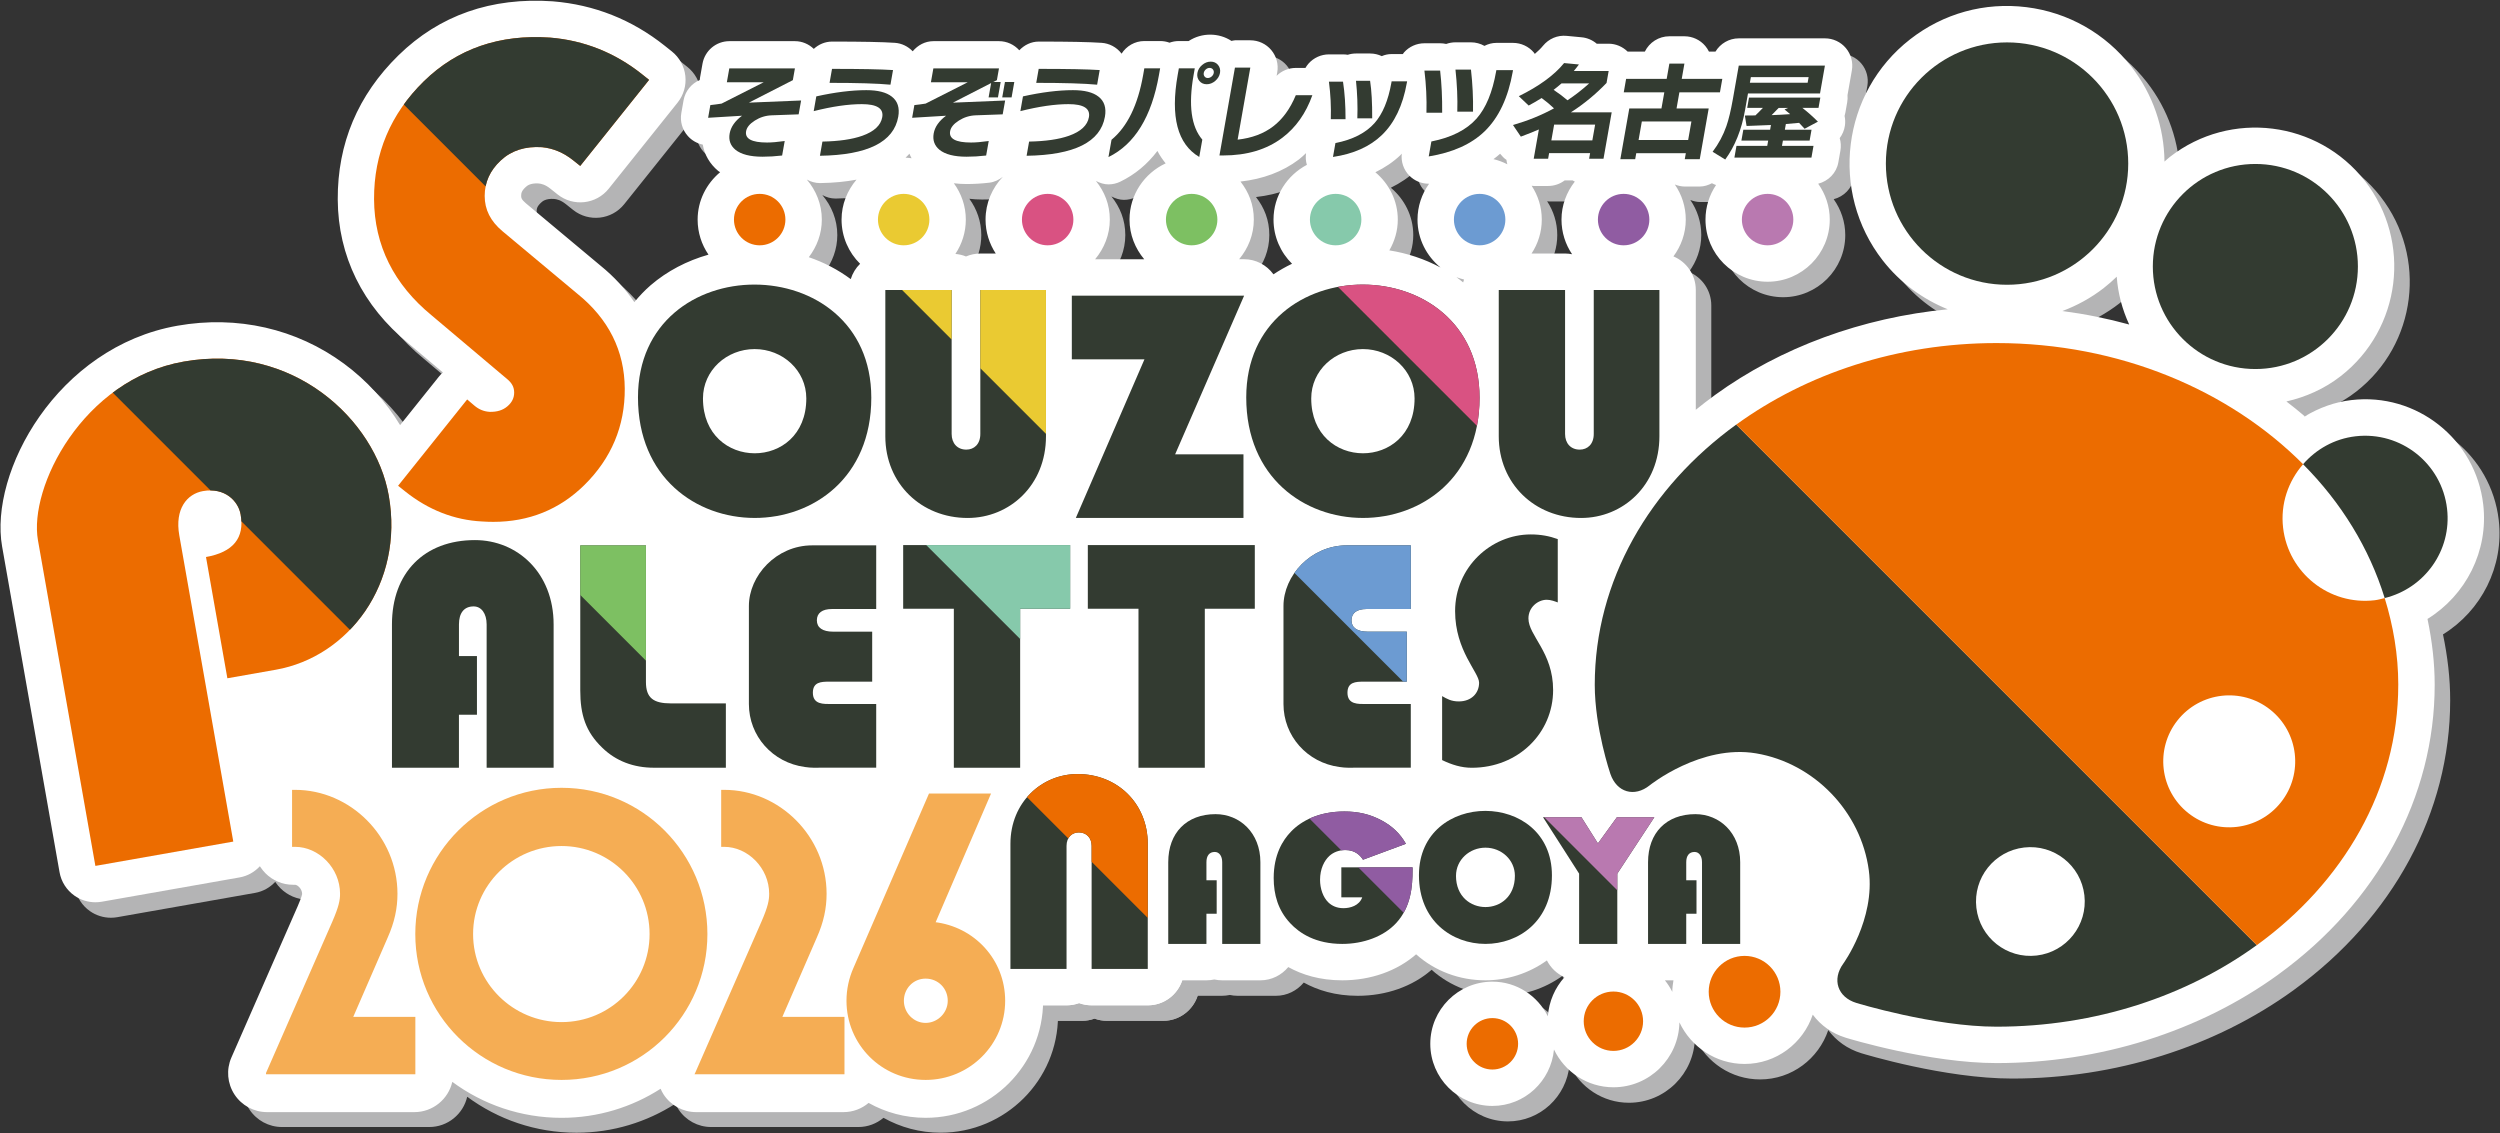 <?xml version="1.0" encoding="UTF-8"?>
<svg id="_レイヤー_1" data-name="レイヤー 1" xmlns="http://www.w3.org/2000/svg" xmlns:xlink="http://www.w3.org/1999/xlink" viewBox="0 0 1244 564">
  <rect x="0" y="0" width="1244" height="564" fill="#333333" stroke="none"/>
  <defs>
    <style>
      .cls-1 {
        clip-path: url(#clippath-6);
      }

      .cls-2 {
        clip-path: url(#clippath-7);
      }

      .cls-3 {
        fill: #86c9ab;
      }

      .cls-4 {
        fill: #ec6c00;
      }

      .cls-5 {
        clip-path: url(#clippath-4);
      }

      .cls-6 {
        fill: #905ca2;
      }

      .cls-7 {
        clip-path: url(#clippath-9);
      }

      .cls-8 {
        fill: #fff;
      }

      .cls-9 {
        fill: none;
      }

      .cls-10 {
        clip-path: url(#clippath-1);
      }

      .cls-11 {
        fill: #f5ad54;
        stroke: #f5ad54;
        stroke-miterlimit: 10;
        stroke-width: 1.04px;
      }

      .cls-12 {
        clip-path: url(#clippath-5);
      }

      .cls-13 {
        clip-path: url(#clippath-8);
      }

      .cls-14 {
        fill: #eaca32;
      }

      .cls-15 {
        fill: #b4b4b5;
      }

      .cls-16 {
        clip-path: url(#clippath-3);
      }

      .cls-17 {
        fill: #6c9bd2;
      }

      .cls-18 {
        fill: #333b31;
      }

      .cls-19 {
        clip-path: url(#clippath-2);
      }

      .cls-20 {
        fill: #b979b0;
      }

      .cls-21 {
        fill: #7dc062;
      }

      .cls-22 {
        fill: #d95282;
      }

      .cls-23 {
        clip-path: url(#clippath);
      }
    </style>
    <clipPath id="clippath">
      <path class="cls-9" d="M287.33,146.2l-37.36-31.2c-5.92-4.98-8.79-10.7-8.79-17.49s2.61-12.65,7.99-17.66c5.38-5.01,12.22-7.13,20.51-6.61,5.64.57,10.72,2.7,15.51,6.51l3.53,2.82,34.26-42.83-3.55-2.83c-13.45-10.7-28.82-16.82-45.72-18.2-25.09-1.74-46.2,5.5-62.81,21.75-16.55,16.21-24.88,35.95-24.77,58.68.12,22.88,9.82,42.38,28.76,57.88l37.43,31.58c2.41,1.96,3.53,4.1,3.53,6.73s-1.05,4.86-3.31,6.81c-2.35,2.03-5.26,2.87-8.83,2.8-2.9-.17-5.41-1.19-7.69-3.14l-3.56-3.04-34.37,42.95,3.54,2.83c11.55,9.23,24.46,14.26,38.27,14.95,1.88.12,3.72.19,5.55.19,17.72,0,32.91-6.12,45.23-18.22,13.52-13.29,20.33-29.48,20.2-48.11-.11-18.79-8.06-34.67-23.56-47.16Z"/>
    </clipPath>
    <clipPath id="clippath-1">
      <path class="cls-9" d="M113.14,337.51l-10.64-60.35c13.45-2.37,19.31-9.44,17.24-21.17-1.16-6.56-7.73-13.57-18.76-11.62-7.93,1.4-14.08,8.88-11.77,21.99l26.87,152.41-68.62,12.1-28.58-162.07c-4.62-26.21,22.16-79.99,72.5-88.87,54.48-9.61,95.43,29.03,102.06,66.62,7.72,43.79-19.97,80.32-56.18,86.7l-24.14,4.26Z"/>
    </clipPath>
    <clipPath id="clippath-2">
      <path class="cls-9" d="M520.48,144.29v72.81c0,24.38-18.08,40.64-38.98,40.64-23.05,0-40.96-17.09-40.96-40.64v-72.81h33v71.65c0,4.64,2.82,7.79,7.3,7.79,3.82,0,6.97-2.65,6.97-7.79v-71.65h32.67Z"/>
    </clipPath>
    <clipPath id="clippath-3">
      <path class="cls-9" d="M620.13,197.75c0-74.97,116.1-74.8,116.1.17,0,79.78-116.1,79.78-116.1-.17ZM652.47,198.25c0,36.33,51.42,36.49,51.42,0,0-13.93-11.78-24.55-25.71-24.55s-25.71,10.61-25.71,24.55Z"/>
    </clipPath>
    <clipPath id="clippath-4">
      <path class="cls-9" d="M288.74,271.4h32.68v68c0,7.96,3.81,10.61,12.44,10.61h27.33v32.01h-35.79c-10.12,0-18.91-3.32-25.71-9.95-8.29-7.96-10.95-16.42-10.95-28.53v-72.14Z"/>
    </clipPath>
    <clipPath id="clippath-5">
      <path class="cls-9" d="M507.63,302.91v79.12h-33v-79.12h-25.21v-31.68h83.09v31.68h-24.88Z"/>
    </clipPath>
    <clipPath id="clippath-6">
      <path class="cls-9" d="M700.02,314.33v24.87h-21.56c-3.82,0-7.96.17-7.96,5.48,0,5.97,5.31,5.64,9.45,5.64h22.06v31.68h-26.87c-3.32,0-5.31.17-8.62-.34-16.09-2.15-27.86-15.42-27.86-31.34v-48.77c0-15.09,13.6-30.18,31.51-30.18h31.84v31.68h-22.06c-4.81,0-7.46,1.99-7.46,5.63s2.82,5.64,8.12,5.64h19.41Z"/>
    </clipPath>
    <clipPath id="clippath-7">
      <path class="cls-9" d="M667.44,431.59h35.45v1.42c0,7.75-.66,18.24-8.22,26.37-6.24,6.71-16.36,10.31-26.75,10.31-13.23,0-21.27-5.29-26-10.4-5.95-6.43-8.13-14.09-8.13-22.41,0-11.53,4.44-18.81,8.7-23.16,5.1-5.29,13.8-9.93,26.47-9.93,6.81,0,12.66,1.32,18.53,4.44,5.39,2.93,9.17,6.52,12.1,11.63l-21.37,7.94c-1.32-2.08-3.87-4.82-8.7-4.82-3.31,0-6.05,1.13-8.03,2.93-2.55,2.36-4.63,6.43-4.63,11.91,0,4.26,1.42,8.6,4.16,11.25,1.79,1.7,4.25,2.84,7.47,2.84,3.4,0,7.85-1.23,9.36-5.39h-10.4v-14.94Z"/>
    </clipPath>
    <clipPath id="clippath-8">
      <path class="cls-9" d="M502.79,482.15v-62.25c0-20.84,15.74-34.74,33.46-34.74,19.71,0,34.88,14.61,34.88,34.74v62.25h-27.94v-61.26c0-3.97-2.55-6.67-6.38-6.67-3.26,0-6.1,2.27-6.1,6.67v61.26h-27.93Z"/>
    </clipPath>
    <clipPath id="clippath-9">
      <path class="cls-9" d="M823.21,406.64l-18.44,28.08v34.97h-19v-34.97l-17.96-28.08h19.1l8.22,13.04,9.45-13.04h18.62Z"/>
    </clipPath>
  </defs>
  <path class="cls-15" d="M498.19,455.52l19.4-45.07c2.58-5.99,1.97-12.88-1.62-18.33-3.59-5.45-9.67-8.73-16.2-8.73h-29.75c-7.73,0-14.72,4.59-17.79,11.68l-16.94,39.1c-7.89-30.24-35.15-52.6-67.48-52.6h-1.01c-10.71,0-19.39,8.68-19.39,19.39v2.66c-16.14-14.33-37.35-23.06-60.56-23.06-29.48,0-55.74,14.01-72.52,35.71-12.17-20.75-34.53-34.7-60.06-34.7h-1.01c-10.71,0-19.39,8.68-19.39,19.39v27.32c0,10.71,8.68,19.39,19.39,19.39h1.01c1.04,0,3.48,1.9,3.48,4.62,0,.05-.2,1.4-2.21,6.05l-32.99,75.29c-2.63,6-2.05,12.91,1.53,18.39,3.58,5.48,9.69,8.78,16.23,8.78h73.27c9.22,0,16.92-6.44,18.89-15.06,15.22,11.24,34.04,17.9,54.38,17.9,18.13,0,35.03-5.33,49.27-14.47.43.98.91,1.94,1.5,2.85,3.58,5.48,9.69,8.78,16.23,8.78h73.27c4.77,0,9.12-1.73,12.5-4.58,8.41,4.71,18.08,7.41,28.39,7.41,32.23,0,58.45-26.13,58.45-58.25,0-20.99-11.2-39.6-28.26-49.88ZM286.84,447.27c13.75,0,24.93,11.18,24.93,24.93s-11.19,24.93-24.93,24.93-25.14-11.19-25.14-24.93,11.28-24.93,25.14-24.93Z"/>
  <path class="cls-15" d="M543.89,374.81c-28.91,0-51.55,23.2-51.55,52.82v62.25c0,9.99,8.1,18.08,18.08,18.08h27.93c2.19,0,4.29-.39,6.24-1.1,1.94.71,4.05,1.1,6.24,1.1h27.94c9.99,0,18.08-8.1,18.08-18.08v-62.25c0-30.11-22.77-52.82-52.97-52.82Z"/>
  <path class="cls-15" d="M504.84,506.97c1.79.59,3.67.99,5.66.99h27.93c2.19,0,4.3-.39,6.24-1.11,1.95.72,4.05,1.11,6.25,1.11h27.93c8.01,0,14.74-5.24,17.12-12.45h12.06c1.34,0,2.65-.15,3.92-.42,1.26.27,2.57.42,3.92.42h19.01c5.6,0,10.54-2.6,13.87-6.59,6.81,3.76,15.59,6.59,26.88,6.59,14.19,0,27.3-4.68,36.73-12.95,9.31,8.32,21.52,12.95,34.53,12.95,10.63,0,21.54-3.39,30.55-9.9,1.89,3.69,4.96,6.66,8.77,8.34-4.73,5.25-7.73,12-8.29,19.46-5.07-10.17-15.47-17.24-27.58-17.24-17.05,0-30.92,13.87-30.92,30.92s13.87,30.92,30.92,30.92c16.07,0,29.17-12.38,30.63-28.07,5.3,11.07,16.52,18.79,29.59,18.79,17.93,0,32.51-14.44,32.83-32.3,5.76,12.18,18.08,20.69,32.43,20.69,15.81,0,29.12-10.32,33.92-24.53,3.93,5.28,9.53,9.37,16.45,11.49,1.68.52,41.57,12.61,75,12.61,51.19,0,100.96-15.63,140.15-44.02.02-.02.04-.04.06-.06,49.45-35.86,77.81-88.4,77.81-144.14,0-10.78-1.27-21.76-3.58-32.79,19.05-11.77,30.43-33.74,27.74-56.92h0c-3.76-32.44-33.14-55.82-65.6-51.98-8.29.95-16.11,3.85-23.19,8.09-2.98-2.55-6.03-5.02-9.16-7.4,9.56-2.18,18.84-6.22,27.07-12.63,30.07-23.43,35.46-66.96,12.04-97.04-23.44-30.07-66.94-35.46-97.04-12.05-.95.74-1.82,1.56-2.73,2.35-.18-17.06-5.81-33.52-16.48-47.21-12.88-16.52-31.41-27.04-52.2-29.62-20.85-2.58-41.34,3.09-57.86,15.96h0c-34.1,26.58-40.22,75.95-13.66,110.06,8.75,11.23,20.02,19.31,32.35,24.31-42.47,4.12-82.94,18.83-115.89,42.7-.02.02-.04.04-.06.06-3.23,2.35-6.37,4.77-9.42,7.25v-59.62c0-7.53-4.6-13.98-11.13-16.71,3.81-5.14,6.14-11.43,6.14-18.31,0-6.48-2.02-12.49-5.45-17.47,1.57.62,3.23,1.02,4.95,1.02h7.44c2.21,0,4.21-.68,6.08-1.64.66.37,1.35.64,2.04.89-3.31,4.92-5.25,10.84-5.25,17.2,0,17.05,13.87,30.92,30.92,30.92s30.92-13.87,30.92-30.92c0-6.66-2.17-12.79-5.76-17.85,5.06-1.31,9.1-5.3,10.03-10.64l1.03-5.85c.36-2.09.23-4.21-.35-6.2,1.34-1.78,2.24-3.88,2.58-6.15.25-1.65.19-3.31-.16-4.89.17-.52.29-1.06.39-1.62l.91-5.14c.21-1.2.27-2.41.16-3.6l2.17-12.31c.69-3.95-.4-8.01-2.97-11.08-2.58-3.08-6.4-4.86-10.41-4.86h-42.87c-4.88,0-9.2,2.61-11.61,6.58h-3.26c-.48-.97-1.08-1.9-1.79-2.75-2.58-3.08-6.4-4.86-10.41-4.86h-7.48c-5.29,0-9.97,3.05-12.2,7.61h-8.59c-2.52-2.45-5.87-3.91-9.42-3.91h-5.94c-2.1-1.79-4.72-2.94-7.55-3.2l-7.38-.7c-4.59-.47-8.94,1.42-11.82,4.94-1.11,1.36-2.52,2.71-4.07,4.04-.17-.23-.29-.48-.47-.69-2.58-3.04-6.37-4.8-10.37-4.8h-8.29c-2.11,0-4.11.55-5.93,1.49-1.99-1.12-4.28-1.77-6.71-1.77h-7.7c-1.59,0-3.16.28-4.63.81-.97-.22-1.97-.34-3.01-.34h-7.82c-3.89,0-7.59,1.66-10.17,4.58-.22.24-.36.53-.56.79h-5.6c-1.71,0-3.36.36-4.89,1.03-1.77-.84-3.74-1.31-5.81-1.31h-7.02c-1.41,0-2.8.22-4.1.64-.76-.13-1.55-.2-2.34-.2h-7.01c-3.91,0-7.63,1.69-10.21,4.63-.58.66-1.06,1.37-1.49,2.11h-4.79c-3.64,0-7.06,1.46-9.55,3.92l.31-1.72c.7-3.95-.39-8.01-2.97-11.09-2.58-3.08-6.4-4.86-10.41-4.86h-7.65c-.61,0-1.16.23-1.76.31-6.19-4.09-14.76-4.25-21.29.06h-4.87c-1.63,0-3.19.29-4.65.82-1.48-.54-3.05-.82-4.65-.82h-7.87c-4.74,0-8.93,2.51-11.36,6.3-.05-.07-.09-.16-.14-.23-2.38-3.03-5.94-4.92-9.78-5.18-6.22-.42-16.44-.62-31.26-.62-3.83,0-7.21,1.72-9.7,4.33-2.57-2.86-6.22-4.54-10.08-4.54h-32.65c-4.16,0-7.79,2.02-10.31,5.04-2.33-2.43-5.45-3.97-8.84-4.21-6.23-.42-16.45-.62-31.27-.62-3.51,0-6.68,1.4-9.11,3.63-2.52-2.41-5.83-3.84-9.35-3.84h-32.65c-6.59,0-12.23,4.73-13.38,11.22l-1.22,6.9c-.07.41-.12.81-.15,1.22-4.15,1.77-7.24,5.53-8.06,10.14l-1.11,6.32c-.72,4.1.48,8.3,3.25,11.4,1.96,2.21,4.58,3.69,7.42,4.27.86,5.05,3.49,9.61,7.7,13.12.29.24.64.39.94.62-6.78,5.68-11.19,14.09-11.19,23.6,0,6.46,2,12.45,5.4,17.42-10.72,3.04-20.56,8.16-28.77,15.22-3,2.59-5.65,5.43-8.12,8.4-4.52-6.58-10.08-12.67-16.79-18.11l-37.19-31.07c-2.34-1.97-2.34-2.89-2.34-3.63,0-1.36.16-2.49,2.21-4.4.73-.68,2.22-2.05,6.37-1.84,1.52.15,3.43.58,6,2.64l3.53,2.82c7.81,6.22,19.2,4.98,25.46-2.84l34.26-42.83c3.01-3.75,4.4-8.54,3.86-13.32-.53-4.79-2.95-9.16-6.7-12.15l-3.56-2.84c-16.31-12.99-35-20.42-55.75-22.1-30.47-2.11-56.34,6.92-76.74,26.88-20.19,19.77-30.35,43.9-30.21,71.72.15,28.15,12.39,52.98,35.19,71.62l17.13,14.45c-.73.65-1.4,1.36-2.01,2.12l-19.28,24.09c-7.02-11.63-16.47-22.15-27.94-30.59-23.65-17.42-53.09-24.12-82.85-18.87C36.01,180.36,2.25,242.75,8.75,279.65l28.58,162.06c.83,4.73,3.51,8.93,7.45,11.69,3.07,2.14,6.7,3.27,10.39,3.27,1.04,0,2.1-.09,3.15-.27l68.62-12.1c4.03-.71,7.47-2.75,10.06-5.54h367.84v68.21ZM1054.61,150.96c2.25-1.75,4.36-3.63,6.38-5.58.59,8.27,2.73,16.29,6.2,23.8-10.82-2.97-21.93-5.23-33.25-6.71,7.26-2.72,14.24-6.5,20.67-11.5ZM704.67,84.76c.2-.19.35-.43.54-.62-.42,4.02.9,8.04,3.77,10.95,2.57,2.61,6.06,4.04,9.67,4.04.06,0,.11-.01.17-.01-3.6,5.05-5.77,11.19-5.77,17.86,0,9.64,4.52,18.15,11.45,23.83-7.92-4.24-16.57-7.11-25.47-8.52,2.61-4.53,4.21-9.71,4.21-15.3,0-9.5-4.4-17.9-11.16-23.57,4.71-2.32,8.96-5.15,12.59-8.63ZM754.16,84.21c.95,1.14,1.92,2.26,3.14,3.02.03.76.3,1.48.46,2.22-2.18-1.1-4.47-2-6.91-2.56,1.14-.85,2.25-1.74,3.3-2.68ZM769.84,100.14c.35.03.69.11,1.04.11h7.17c3.07,0,5.94-1.03,8.24-2.78h3.93c.34.26.76.37,1.11.59-4.09,5.24-6.63,11.75-6.63,18.9,0,6.39,1.95,12.33,5.28,17.26-1.13-.22-2.3-.36-3.49-.36h-16.68c3.19-4.87,5.08-10.66,5.08-16.9s-1.88-11.98-5.05-16.83ZM736.22,146.79c-.15.48-.34.94-.45,1.44-1.11-.89-2.19-1.8-3.35-2.62,1.22.49,2.5.84,3.79,1.18ZM499.99,98.61c2.54-.3,4.79-1.41,6.71-2.91-5.29,5.55-8.59,13.02-8.59,21.27,0,6.24,1.89,12.04,5.08,16.9h-7.68c-2.53,0-4.94.52-7.14,1.46-1.63-.7-3.42-1.08-5.27-1.27,3.27-4.9,5.19-10.77,5.19-17.09,0-6.76-2.25-12.98-5.95-18.07,2,.24,4.09.38,6.34.38,3.69,0,7.49-.23,11.31-.67ZM624.95,98.05c11.18-1.25,20.98-4.86,29.09-11,1.27-.96,2.38-2.09,3.56-3.15-.28,1.98-.15,3.97.41,5.83-9.82,5.19-16.6,15.38-16.6,27.23,0,8.6,3.54,16.38,9.22,21.99-3.23,1.53-6.3,3.3-9.25,5.25-3.4-4.67-8.78-7.51-14.58-7.51h-2.5c4.49-5.37,7.31-12.19,7.31-19.73s-2.55-13.67-6.64-18.92ZM461.31,86.45c-1-.13-1.99-.27-3.01-.3.7-.64,1.33-1.3,1.94-1.97.32.77.66,1.54,1.07,2.28ZM409.16,97.04c1.99,1.1,4.22,1.76,6.54,1.76h.2c6.84-.1,12.77-.72,17.99-1.7-4.57,5.39-7.43,12.27-7.43,19.87,0,8.6,3.54,16.38,9.23,21.99-2.16,2.08-3.74,4.7-4.66,7.63-6.34-4.7-13.4-8.36-20.87-10.91,4-5.21,6.48-11.65,6.48-18.72,0-7.63-2.88-14.53-7.48-19.93ZM587.74,88.99c-10.58,4.92-17.98,15.57-17.98,27.98,0,7.53,2.81,14.36,7.31,19.73h-24.43c4.49-5.37,7.31-12.19,7.31-19.73s-2.66-13.95-6.92-19.24c1.96,1.03,4.06,1.72,6.24,1.72,2.03,0,4.07-.45,5.95-1.38,7.25-3.53,13.4-8.63,18.42-15.26,1.14,2.25,2.56,4.27,4.1,6.18ZM836.17,495.51h4.25c-.3,1.86-.57,3.73-.57,5.68,0,.02,0,.05,0,.07-1.03-2.06-2.26-3.97-3.68-5.75ZM893.63,501.19h0,0Z"/>
  <rect class="cls-8" x="158.2" y="392.35" width="290.69" height="128.65"/>
  <rect class="cls-8" x="242.88" y="392.35" width="290.69" height="74.51"/>
  <path class="cls-8" d="M490.78,448.11l19.4-45.07c2.58-5.99,1.97-12.88-1.62-18.33-3.59-5.45-9.67-8.73-16.2-8.73h-29.75c-7.73,0-14.72,4.59-17.79,11.68l-16.94,39.1c-7.89-30.24-35.15-52.6-67.48-52.6h-1.01c-10.71,0-19.39,8.68-19.39,19.39v2.66c-16.14-14.33-37.35-23.06-60.56-23.06-29.48,0-55.74,14.01-72.52,35.71-12.17-20.75-34.53-34.7-60.06-34.7h-1.01c-10.71,0-19.39,8.68-19.39,19.39v27.32c0,10.71,8.68,19.39,19.39,19.39h1.01c1.04,0,3.48,1.9,3.48,4.62,0,.05-.2,1.4-2.21,6.05l-32.99,75.29c-2.63,6-2.05,12.91,1.53,18.39,3.58,5.48,9.69,8.78,16.23,8.78h73.27c9.22,0,16.92-6.44,18.89-15.06,15.22,11.24,34.04,17.9,54.38,17.9,18.13,0,35.03-5.33,49.27-14.47.43.98.91,1.94,1.5,2.85,3.58,5.48,9.69,8.78,16.23,8.78h73.27c4.77,0,9.12-1.73,12.5-4.58,8.41,4.71,18.08,7.41,28.39,7.41,32.23,0,58.45-26.13,58.45-58.25,0-20.99-11.2-39.6-28.26-49.88ZM279.43,439.86c13.75,0,24.93,11.18,24.93,24.93s-11.19,24.93-24.93,24.93-25.14-11.19-25.14-24.93,11.28-24.93,25.14-24.93Z"/>
  <path class="cls-8" d="M536.26,367.08c-28.91,0-51.55,23.2-51.55,52.82v62.25c0,9.99,8.1,18.08,18.08,18.08h27.93c2.19,0,4.29-.39,6.24-1.1,1.94.71,4.05,1.1,6.24,1.1h27.94c9.99,0,18.08-8.1,18.08-18.08v-62.25c0-30.11-22.77-52.82-52.97-52.82Z"/>
  <path class="cls-8" d="M497.13,499.27c1.79.59,3.67.99,5.66.99h27.93c2.19,0,4.3-.39,6.24-1.11,1.95.72,4.05,1.11,6.25,1.11h27.93c8.01,0,14.74-5.24,17.12-12.45h12.06c1.34,0,2.65-.15,3.92-.42,1.26.27,2.57.42,3.92.42h19.01c5.6,0,10.54-2.6,13.87-6.59,6.81,3.76,15.59,6.59,26.88,6.59,14.19,0,27.3-4.68,36.73-12.95,9.31,8.32,21.52,12.95,34.53,12.95,10.63,0,21.54-3.39,30.55-9.9,1.89,3.69,4.96,6.66,8.77,8.34-4.73,5.25-7.73,12-8.29,19.46-5.07-10.17-15.47-17.24-27.58-17.24-17.05,0-30.92,13.87-30.92,30.92s13.87,30.92,30.92,30.92c16.07,0,29.17-12.38,30.63-28.07,5.3,11.07,16.52,18.79,29.59,18.79,17.93,0,32.51-14.44,32.83-32.3,5.76,12.18,18.08,20.69,32.43,20.69,15.81,0,29.12-10.32,33.92-24.53,3.93,5.28,9.53,9.37,16.45,11.49,1.68.52,41.57,12.61,75,12.61,51.19,0,100.96-15.63,140.15-44.02.02-.02.04-.04.06-.06,49.45-35.86,77.81-88.4,77.81-144.14,0-10.78-1.27-21.76-3.58-32.79,19.05-11.77,30.43-33.74,27.74-56.92h0c-3.76-32.44-33.14-55.82-65.6-51.98-8.29.95-16.11,3.85-23.19,8.09-2.98-2.55-6.03-5.02-9.16-7.4,9.56-2.18,18.84-6.22,27.07-12.63,30.07-23.43,35.46-66.96,12.04-97.04-23.44-30.07-66.94-35.46-97.04-12.05-.95.74-1.82,1.56-2.73,2.35-.18-17.06-5.81-33.52-16.48-47.21-12.88-16.52-31.41-27.04-52.2-29.62-20.85-2.58-41.34,3.09-57.86,15.96h0c-34.1,26.58-40.22,75.95-13.66,110.06,8.75,11.23,20.02,19.31,32.35,24.31-42.47,4.12-82.94,18.83-115.89,42.7-.02.02-.04.04-.06.06-3.23,2.35-6.37,4.77-9.42,7.25v-59.62c0-7.53-4.6-13.98-11.13-16.71,3.81-5.14,6.14-11.43,6.14-18.31,0-6.48-2.02-12.49-5.45-17.47,1.57.62,3.23,1.02,4.95,1.02h7.44c2.21,0,4.21-.68,6.08-1.64.66.37,1.35.64,2.04.89-3.31,4.92-5.25,10.84-5.25,17.2,0,17.05,13.87,30.92,30.92,30.92s30.92-13.87,30.92-30.92c0-6.66-2.17-12.79-5.76-17.85,5.06-1.31,9.1-5.3,10.03-10.64l1.03-5.85c.36-2.09.23-4.21-.35-6.2,1.34-1.78,2.24-3.88,2.58-6.15.25-1.65.19-3.31-.16-4.89.17-.52.29-1.06.39-1.62l.91-5.14c.21-1.2.27-2.41.16-3.6l2.17-12.31c.69-3.95-.4-8.01-2.97-11.08-2.58-3.08-6.4-4.86-10.41-4.86h-42.87c-4.88,0-9.2,2.61-11.61,6.58h-3.26c-.48-.97-1.08-1.9-1.79-2.75-2.58-3.08-6.4-4.86-10.41-4.86h-7.48c-5.29,0-9.97,3.05-12.2,7.61h-8.59c-2.52-2.45-5.87-3.91-9.42-3.91h-5.94c-2.1-1.79-4.72-2.94-7.55-3.2l-7.38-.7c-4.59-.47-8.94,1.42-11.82,4.94-1.11,1.36-2.52,2.71-4.07,4.04-.17-.23-.29-.48-.47-.69-2.58-3.04-6.37-4.8-10.37-4.8h-8.29c-2.11,0-4.11.55-5.93,1.49-1.99-1.12-4.28-1.77-6.71-1.77h-7.7c-1.59,0-3.16.28-4.63.81-.97-.22-1.97-.34-3.01-.34h-7.82c-3.89,0-7.59,1.66-10.17,4.58-.22.24-.36.53-.56.79h-5.6c-1.71,0-3.36.36-4.89,1.03-1.77-.84-3.74-1.31-5.81-1.31h-7.02c-1.41,0-2.8.22-4.1.64-.76-.13-1.55-.2-2.34-.2h-7.01c-3.91,0-7.63,1.69-10.21,4.63-.58.66-1.06,1.37-1.49,2.11h-4.79c-3.64,0-7.06,1.46-9.55,3.92l.31-1.72c.7-3.95-.39-8.01-2.97-11.09-2.58-3.08-6.4-4.86-10.41-4.86h-7.65c-.61,0-1.16.23-1.76.31-6.19-4.09-14.76-4.25-21.29.06h-4.87c-1.63,0-3.19.29-4.65.82-1.48-.54-3.05-.82-4.65-.82h-7.87c-4.74,0-8.93,2.51-11.36,6.3-.05-.07-.09-.16-.14-.23-2.38-3.03-5.94-4.92-9.78-5.18-6.22-.42-16.44-.62-31.26-.62-3.83,0-7.21,1.72-9.7,4.33-2.57-2.86-6.22-4.54-10.08-4.54h-32.65c-4.16,0-7.79,2.02-10.31,5.04-2.33-2.43-5.45-3.97-8.84-4.21-6.23-.42-16.45-.62-31.27-.62-3.51,0-6.68,1.4-9.11,3.63-2.52-2.41-5.83-3.84-9.35-3.84h-32.65c-6.59,0-12.23,4.73-13.38,11.22l-1.22,6.9c-.07.41-.12.81-.15,1.22-4.15,1.77-7.24,5.53-8.06,10.14l-1.11,6.32c-.72,4.1.48,8.3,3.25,11.4,1.96,2.21,4.58,3.69,7.42,4.27.86,5.05,3.49,9.61,7.7,13.12.29.24.64.39.94.62-6.78,5.68-11.19,14.09-11.19,23.6,0,6.46,2,12.45,5.4,17.42-10.72,3.04-20.56,8.16-28.77,15.22-3,2.59-5.65,5.43-8.12,8.4-4.52-6.58-10.08-12.67-16.79-18.11l-37.19-31.07c-2.34-1.97-2.34-2.89-2.34-3.63,0-1.36.16-2.49,2.21-4.4.73-.68,2.22-2.05,6.37-1.84,1.52.15,3.43.58,6,2.64l3.53,2.82c7.81,6.22,19.2,4.98,25.46-2.84l34.26-42.83c3.01-3.75,4.4-8.54,3.86-13.32-.53-4.79-2.95-9.16-6.7-12.15l-3.56-2.84c-16.31-12.99-35-20.42-55.75-22.1-30.47-2.11-56.34,6.92-76.74,26.88-20.19,19.77-30.35,43.9-30.21,71.72.15,28.15,12.39,52.98,35.19,71.62l17.13,14.45c-.73.65-1.4,1.36-2.01,2.12l-19.28,24.09c-7.02-11.63-16.47-22.15-27.94-30.59-23.65-17.42-53.09-24.12-82.85-18.87C28.3,172.66-5.45,235.04,1.05,271.95l28.58,162.06c.83,4.73,3.51,8.93,7.45,11.69,3.07,2.14,6.7,3.27,10.39,3.27,1.04,0,2.1-.09,3.15-.27l68.62-12.1c4.03-.71,7.47-2.75,10.06-5.54h367.84v68.21ZM1046.91,143.26c2.25-1.75,4.36-3.63,6.38-5.58.59,8.27,2.73,16.29,6.2,23.8-10.82-2.97-21.93-5.23-33.25-6.71,7.26-2.72,14.24-6.5,20.67-11.5ZM696.97,77.06c.2-.19.35-.43.54-.62-.42,4.02.9,8.04,3.77,10.95,2.57,2.61,6.06,4.04,9.67,4.04.06,0,.11-.01.17-.01-3.6,5.05-5.77,11.19-5.77,17.86,0,9.64,4.52,18.15,11.45,23.83-7.92-4.24-16.57-7.11-25.47-8.52,2.61-4.53,4.21-9.71,4.21-15.3,0-9.5-4.4-17.9-11.16-23.57,4.71-2.32,8.96-5.15,12.59-8.63ZM746.46,76.51c.95,1.14,1.92,2.26,3.14,3.02.03.76.3,1.48.46,2.22-2.18-1.1-4.47-2-6.91-2.56,1.14-.85,2.25-1.74,3.3-2.68ZM762.14,92.43c.35.03.69.11,1.04.11h7.17c3.07,0,5.94-1.03,8.24-2.78h3.93c.34.26.76.37,1.11.59-4.09,5.24-6.63,11.75-6.63,18.9,0,6.39,1.95,12.33,5.28,17.26-1.13-.22-2.3-.36-3.49-.36h-16.68c3.19-4.87,5.08-10.66,5.08-16.9s-1.88-11.98-5.05-16.83ZM728.51,139.09c-.15.48-.34.94-.45,1.44-1.11-.89-2.19-1.8-3.35-2.62,1.22.49,2.5.84,3.79,1.18ZM492.29,90.9c2.54-.3,4.79-1.41,6.71-2.91-5.29,5.55-8.59,13.02-8.59,21.27,0,6.24,1.89,12.04,5.08,16.9h-7.68c-2.53,0-4.94.52-7.14,1.46-1.63-.7-3.42-1.08-5.27-1.27,3.27-4.9,5.19-10.77,5.19-17.09,0-6.76-2.25-12.98-5.95-18.07,2,.24,4.09.38,6.34.38,3.69,0,7.49-.23,11.31-.67ZM617.24,90.35c11.18-1.25,20.98-4.86,29.09-11,1.27-.96,2.38-2.09,3.56-3.15-.28,1.98-.15,3.97.41,5.83-9.82,5.19-16.6,15.38-16.6,27.23,0,8.6,3.54,16.38,9.22,21.99-3.23,1.53-6.3,3.3-9.25,5.25-3.4-4.67-8.78-7.51-14.58-7.51h-2.5c4.49-5.37,7.31-12.19,7.31-19.73s-2.55-13.67-6.64-18.92ZM453.61,78.75c-1-.13-1.99-.27-3.01-.3.7-.64,1.33-1.3,1.94-1.97.32.77.66,1.54,1.07,2.28ZM401.46,89.34c1.99,1.1,4.22,1.76,6.54,1.76h.2c6.84-.1,12.77-.72,17.99-1.7-4.57,5.39-7.43,12.27-7.43,19.87,0,8.6,3.54,16.38,9.23,21.99-2.16,2.08-3.74,4.7-4.66,7.63-6.34-4.7-13.4-8.36-20.87-10.91,4-5.21,6.48-11.65,6.48-18.72,0-7.63-2.88-14.53-7.48-19.93ZM580.03,81.29c-10.58,4.92-17.98,15.57-17.98,27.98,0,7.53,2.81,14.36,7.31,19.73h-24.43c4.49-5.37,7.31-12.19,7.31-19.73s-2.66-13.95-6.92-19.24c1.96,1.03,4.06,1.72,6.24,1.72,2.03,0,4.07-.45,5.95-1.38,7.25-3.53,13.4-8.63,18.42-15.26,1.14,2.25,2.56,4.27,4.1,6.18ZM828.46,487.81h4.25c-.3,1.86-.57,3.73-.57,5.68,0,.02,0,.05,0,.07-1.03-2.06-2.26-3.97-3.68-5.75ZM885.93,493.49h0,0Z"/>
  <path class="cls-4" d="M113.14,337.51l-10.64-60.35c13.45-2.37,19.31-9.44,17.24-21.17-1.16-6.56-7.73-13.57-18.76-11.62-7.93,1.4-14.08,8.88-11.77,21.99l26.87,152.41-68.62,12.1-28.58-162.07c-4.62-26.21,22.16-79.99,72.5-88.87,54.48-9.61,95.43,29.03,102.06,66.62,7.72,43.79-19.97,80.32-56.18,86.7l-24.14,4.26Z"/>
  <path class="cls-18" d="M237.33,326.46v29.19h-8.96v26.37h-33.33v-71.32c0-25.71,16.09-41.95,41.3-41.95,21.07,0,39.14,16.25,39.14,41.95v71.32h-33.33v-71.32c0-5.47-2.65-8.95-6.47-8.95-4.81,0-7.3,3.32-7.3,8.95v15.76h8.96Z"/>
  <path class="cls-18" d="M288.74,271.4h32.68v68c0,7.96,3.81,10.61,12.44,10.61h27.33v32.01h-35.79c-10.12,0-18.91-3.32-25.71-9.95-8.29-7.96-10.95-16.42-10.95-28.53v-72.14Z"/>
  <path class="cls-18" d="M434,314.33v24.87h-21.56c-3.81,0-7.96.17-7.96,5.48,0,5.97,5.31,5.64,9.46,5.64h22.06v31.68h-26.87c-3.32,0-5.31.17-8.62-.34-16.09-2.15-27.86-15.42-27.86-31.34v-48.77c0-15.09,13.6-30.18,31.51-30.18h31.84v31.68h-22.06c-4.81,0-7.47,1.99-7.47,5.63s2.82,5.64,8.13,5.64h19.4Z"/>
  <path class="cls-18" d="M507.63,302.91v79.12h-33v-79.12h-25.21v-31.68h83.09v31.68h-24.88Z"/>
  <path class="cls-18" d="M599.51,302.91v79.12h-33v-79.12h-25.21v-31.68h83.09v31.68h-24.88Z"/>
  <path class="cls-18" d="M700.02,314.33v24.87h-21.56c-3.82,0-7.96.17-7.96,5.48,0,5.97,5.31,5.64,9.45,5.64h22.06v31.68h-26.87c-3.32,0-5.31.17-8.62-.34-16.09-2.15-27.86-15.42-27.86-31.34v-48.77c0-15.09,13.6-30.18,31.51-30.18h31.84v31.68h-22.06c-4.81,0-7.46,1.99-7.46,5.63s2.82,5.64,8.12,5.64h19.41Z"/>
  <path class="cls-18" d="M724.06,304.07c0-21.72,17.75-38.14,37.65-38.14,4.98,0,9.29.82,13.43,2.32v31.52c-1.33-.5-3.48-1.33-5.47-1.33-4.31,0-9.12,3.64-9.12,9.29,0,8.62,12.28,16.74,12.28,35.66,0,21.23-17.25,38.65-40.47,38.65-5.14,0-9.95-1.49-14.76-3.82v-31.84c2.32,1.33,4.48,2.65,8.29,2.65,6.3,0,10.11-4.14,10.11-9.29s-11.94-15.92-11.94-35.66Z"/>
  <g>
    <path class="cls-18" d="M397.41,56.9l-13.35.48c-3.05.1-5.86.97-8.43,2.6-2.57,1.62-4.03,3.4-4.37,5.32-.66,3.74,2.81,5.62,10.41,5.62,2.24,0,5.18-.24,8.8-.75l-1.28,7.22c-3.39.4-6.63.59-9.73.59-6.17,0-10.68-1.16-13.52-3.47-2.49-2.07-3.45-4.77-2.86-8.09.59-3.28,2.64-6.22,6.16-8.83l-16.88,1.02,1.11-6.32c1.71-.17,3.57-.43,5.6-.74,2.07-1,9.04-4.53,20.92-10.6h-18.31l1.22-6.91h32.65l-1.03,5.84-21.87,11.19,25.98-1.07-1.22,6.9Z"/>
    <path class="cls-18" d="M446.97,58.09c-2.22,12.6-15.21,19.07-38.97,19.42l1.24-7.06c8.16-.15,14.78-1.1,19.84-2.89,5.9-2.1,9.22-5.2,9.93-9.26.76-4.32-2.63-6.48-10.16-6.48-6.78,0-14.77,1.16-23.95,3.48l1.29-7.34c9.29-2.06,17.58-3.1,24.91-3.1,5.71,0,9.92,1.07,12.65,3.21,2.92,2.25,4,5.59,3.22,10.01ZM443.09,42.14c-6.35-.6-16.45-.91-30.3-.91l1.22-6.96c14.2,0,24.32.19,30.36.59l-1.28,7.28Z"/>
    <path class="cls-18" d="M498.93,56.9l-13.35.48c-3.05.1-5.86.97-8.43,2.6-2.57,1.62-4.03,3.4-4.37,5.32-.66,3.74,2.81,5.62,10.41,5.62,2.24,0,5.18-.24,8.8-.75l-1.28,7.22c-3.39.4-6.63.59-9.73.59-6.17,0-10.68-1.16-13.52-3.47-2.49-2.07-3.44-4.77-2.86-8.09.58-3.28,2.64-6.22,6.16-8.83l-16.88,1.02,1.11-6.32c1.71-.17,3.57-.43,5.6-.74,2.07-1,9.04-4.53,20.92-10.6h-18.29l1.22-6.91h32.65l-1.03,5.84-1.81.91h3.69l-1.35,7.66h-4.66l1.26-7.12-19.01,9.75,25.98-1.07-1.22,6.9ZM503.37,48.45h-4.66l1.35-7.66h4.66l-1.35,7.66Z"/>
    <path class="cls-18" d="M549.81,58.09c-2.22,12.6-15.21,19.07-38.97,19.42l1.24-7.06c8.16-.15,14.78-1.1,19.84-2.89,5.9-2.1,9.22-5.2,9.93-9.26.76-4.32-2.63-6.48-10.16-6.48-6.78,0-14.76,1.16-23.95,3.48l1.29-7.34c9.29-2.06,17.59-3.1,24.9-3.1,5.71,0,9.93,1.07,12.66,3.21,2.92,2.25,4,5.59,3.22,10.01ZM545.93,42.14c-6.35-.6-16.45-.91-30.3-.91l1.22-6.96c14.2,0,24.32.19,30.36.59l-1.28,7.28Z"/>
    <path class="cls-18" d="M576.72,37.21c-3.69,20.92-12.08,34.57-25.15,40.95l1.52-8.61c7.85-6.5,13.1-17.23,15.73-32.17l.59-3.37h7.87l-.57,3.21ZM596.75,78.1c-10.84-6.39-14.41-20-10.73-40.85l.58-3.26h7.92l-.6,3.42c-2.63,14.91-1.18,25.61,4.35,32.07l-1.52,8.61ZM607.07,36.3c-.28,1.53-1.07,2.85-2.36,3.96-1.3,1.11-2.72,1.66-4.25,1.66s-2.77-.55-3.67-1.66c-.91-1.1-1.23-2.42-.96-3.96.27-1.53,1.05-2.85,2.35-3.97,1.29-1.1,2.72-1.66,4.26-1.66s2.75.55,3.66,1.66c.91,1.11,1.23,2.43.97,3.97ZM603.96,36.3c.12-.68-.03-1.27-.43-1.77-.41-.5-.97-.74-1.64-.74s-1.3.24-1.87.74c-.57.5-.91,1.09-1.03,1.77s.02,1.27.41,1.77c.39.5.92.75,1.6.75s1.31-.25,1.91-.75c.58-.5.93-1.09,1.05-1.77Z"/>
    <path class="cls-18" d="M653.03,47.38c-3.22,9.03-8.21,16.07-14.91,21.14-7.79,5.9-17.64,8.84-29.56,8.84h-1.76l7.71-43.73h7.65l-6.32,35.86c7.06-.79,12.96-2.98,17.68-6.6,4.72-3.6,8.47-8.78,11.27-15.52h8.24Z"/>
    <path class="cls-18" d="M669.54,59.32h-7.33c.19-6.17-.11-12.41-.94-18.68h7.01c.87,5.64,1.28,11.86,1.26,18.68ZM700.03,41.27c-1.99,11.28-6.15,19.93-12.45,25.97-5.93,5.7-14.03,9.33-24.29,10.86l1.22-6.91c8.61-1.71,15.1-5.03,19.48-9.96,4-4.53,6.79-11.21,8.35-20.02l.13-.74h7.71l-.14.79ZM682.8,58.89h-7.39c.22-6.1,0-12.33-.67-18.68h7.02c.74,4.89,1.09,11.11,1.04,18.68Z"/>
    <path class="cls-18" d="M717.62,56.11h-7.82c.19-6.97-.15-13.96-1.01-20.99h7.82c.74,6.5,1.08,13.49,1.01,20.99ZM752.77,35.55c-2.29,12.99-6.95,22.91-13.98,29.76-6.63,6.42-15.91,10.6-27.85,12.53l1.31-7.44c10.03-1.99,17.53-5.8,22.51-11.41,4.64-5.24,7.88-13.05,9.71-23.44l.11-.64h8.29l-.11.64ZM732.96,55.57h-7.81c.2-6.6-.11-13.58-.91-20.93h7.71c.81,7.14,1.15,14.12,1.02,20.93Z"/>
    <path class="cls-18" d="M797.92,78.97h-7.17l.49-2.78h-20.4l-.49,2.78h-7.17l2.57-14.56c-2.71,1.17-5.71,2.37-8.98,3.58l-3.91-5.78c7.33-2.11,14.13-4.87,20.41-8.29-1.85-1.78-3.91-3.5-6.15-5.14-2.22,1.39-4.36,2.64-6.45,3.74l-4.91-4.66c10.12-4.97,17.63-10.46,22.54-16.48l7.38.7c-.76,1.03-1.6,2.12-2.56,3.26h17.35l-1.05,5.94c-5.38,5.6-11.28,10.47-17.73,14.61h20.29l-4.07,23.08ZM792.35,69.86l1.39-7.87h-20.4l-1.39,7.87h20.4ZM773.08,44.71c2.61,1.75,4.92,3.47,6.91,5.19,3.75-2.5,7.35-5.3,10.79-8.41h-13.76c-1.35,1.18-2.66,2.25-3.94,3.22Z"/>
    <path class="cls-18" d="M845.78,79.23h-7.44l.53-2.99h-24.67l-.53,2.99h-7.39l4.46-25.27h16l1.42-8.02h-20.18l1.17-6.69h20.19l1.34-7.61h7.49l-1.34,7.61h20.19l-1.18,6.69h-20.18l-1.41,8.02h16l-4.46,25.27ZM840.03,69.65l1.62-9.21h-24.67l-1.62,9.21h24.67Z"/>
    <path class="cls-18" d="M905.66,46.52h-35.86l-1.46,8.24c-1.72,9.79-5.02,17.98-9.86,24.62l-6.28-3.85c2.98-3.96,5.28-8.22,6.86-12.79,1.15-3.28,2.22-7.78,3.23-13.48l2.92-16.6h42.87l-2.44,13.86ZM901.37,78.43h-38.33l1.03-5.85h15.31l.47-2.62h-13.33l.96-5.41h13.33l.41-2.35c-2.91.14-5.96.27-9.11.37l-3.02.11-.85-5.2c1.72,0,3.47-.02,5.25-.05,1.21-1.14,2.44-2.39,3.72-3.74h-7.81l.91-5.14h35.49l-.91,5.14h-8.03c2.67,2.07,5.24,4.35,7.73,6.85l-6.63,3.53c-.89-1-1.8-1.97-2.73-2.94-2.28.21-4.49.41-6.59.59l-.5,2.83h13.28l-.96,5.41h-13.28l-.47,2.62h15.69l-1.03,5.85ZM899.48,41.17l.49-2.78h-28.74l-.49,2.78h28.74ZM885.07,53.7c-1.19,1.25-2.35,2.45-3.52,3.59,3.12-.1,6.2-.27,9.22-.49-1.07-.96-2.01-1.74-2.78-2.34l1.78-.75h-4.71Z"/>
  </g>
  <path class="cls-4" d="M287.33,146.2l-37.36-31.2c-5.92-4.98-8.79-10.7-8.79-17.49s2.61-12.65,7.99-17.66c5.38-5.01,12.22-7.13,20.51-6.61,5.64.57,10.72,2.7,15.51,6.51l3.53,2.82,34.26-42.83-3.55-2.83c-13.45-10.7-28.82-16.82-45.72-18.2-25.09-1.74-46.2,5.5-62.81,21.75-16.55,16.21-24.88,35.95-24.77,58.68.12,22.88,9.82,42.38,28.76,57.88l37.43,31.58c2.41,1.96,3.53,4.1,3.53,6.73s-1.05,4.86-3.31,6.81c-2.35,2.03-5.26,2.87-8.83,2.8-2.9-.17-5.41-1.19-7.69-3.14l-3.56-3.04-34.37,42.95,3.54,2.83c11.55,9.23,24.46,14.26,38.27,14.95,1.88.12,3.72.19,5.55.19,17.72,0,32.91-6.12,45.23-18.22,13.52-13.29,20.33-29.48,20.2-48.11-.11-18.79-8.06-34.67-23.56-47.16Z"/>
  <path class="cls-18" d="M317.46,197.75c0-74.97,116.1-74.8,116.1.17,0,79.78-116.1,79.78-116.1-.17ZM349.8,198.25c0,36.33,51.42,36.49,51.42,0,0-13.93-11.78-24.55-25.71-24.55s-25.71,10.61-25.71,24.55Z"/>
  <path class="cls-18" d="M520.48,144.29v72.81c0,24.38-18.08,40.64-38.98,40.64-23.05,0-40.96-17.09-40.96-40.64v-72.81h33v71.65c0,4.64,2.82,7.79,7.3,7.79,3.82,0,6.97-2.65,6.97-7.79v-71.65h32.67Z"/>
  <path class="cls-18" d="M619.08,147.11l-34.33,78.95h34v31.68h-83.42l34.16-78.95h-36.15v-31.68h85.74Z"/>
  <path class="cls-18" d="M620.13,197.75c0-74.97,116.1-74.8,116.1.17,0,79.78-116.1,79.78-116.1-.17ZM652.47,198.25c0,36.33,51.42,36.49,51.42,0,0-13.93-11.78-24.55-25.71-24.55s-25.71,10.61-25.71,24.55Z"/>
  <path class="cls-18" d="M825.72,144.29v72.81c0,24.38-18.08,40.64-38.98,40.64-23.05,0-40.96-17.09-40.96-40.64v-72.81h33v71.65c0,4.64,2.82,7.79,7.3,7.79,3.82,0,6.97-2.65,6.97-7.79v-71.65h32.67Z"/>
  <path class="cls-18" d="M502.79,482.15v-62.25c0-20.84,15.74-34.74,33.46-34.74,19.71,0,34.88,14.61,34.88,34.74v62.25h-27.94v-61.26c0-3.97-2.55-6.67-6.38-6.67-3.26,0-6.1,2.27-6.1,6.67v61.26h-27.93Z"/>
  <path class="cls-18" d="M605.42,438.02v16.64h-5.1v15.03h-19v-40.65c0-14.66,9.17-23.92,23.54-23.92,12,0,22.31,9.26,22.31,23.92v40.65h-19v-40.65c0-3.12-1.51-5.11-3.69-5.11-2.74,0-4.16,1.89-4.16,5.11v8.98h5.1Z"/>
  <path class="cls-18" d="M706.07,435.5c0-42.73,66.17-42.63,66.17.1,0,45.47-66.17,45.47-66.17-.1ZM724.5,435.79c0,20.7,29.31,20.8,29.31,0,0-7.94-6.71-13.99-14.65-13.99s-14.65,6.05-14.65,13.99Z"/>
  <path class="cls-18" d="M823.21,406.64l-18.44,28.08v34.97h-19v-34.97l-17.96-28.08h19.1l8.22,13.04,9.45-13.04h18.62Z"/>
  <path class="cls-18" d="M844.18,438.02v16.64h-5.11v15.03h-19v-40.65c0-14.66,9.17-23.92,23.54-23.92,12.01,0,22.31,9.26,22.31,23.92v40.65h-19v-40.65c0-3.12-1.51-5.11-3.69-5.11-2.74,0-4.16,1.89-4.16,5.11v8.98h5.11Z"/>
  <path class="cls-18" d="M667.44,431.59h35.45v1.42c0,7.75-.66,18.24-8.22,26.37-6.24,6.71-16.36,10.31-26.75,10.31-13.23,0-21.27-5.29-26-10.4-5.95-6.43-8.13-14.09-8.13-22.41,0-11.53,4.44-18.81,8.7-23.16,5.1-5.29,13.8-9.93,26.47-9.93,6.81,0,12.66,1.32,18.53,4.44,5.39,2.93,9.17,6.52,12.1,11.63l-21.37,7.94c-1.32-2.08-3.87-4.82-8.7-4.82-3.31,0-6.05,1.13-8.03,2.93-2.55,2.36-4.63,6.43-4.63,11.91,0,4.26,1.42,8.6,4.16,11.25,1.79,1.7,4.25,2.84,7.47,2.84,3.4,0,7.85-1.23,9.36-5.39h-10.4v-14.94Z"/>
  <g>
    <path class="cls-18" d="M1217.66,253.16c-2.61-22.53-23-38.68-45.53-36.06-10.57,1.23-19.63,6.46-26.12,13.9,18.96,19.05,32.93,41.72,40.61,66.6,19.81-4.86,33.45-23.64,31.04-44.43Z"/>
    <circle class="cls-18" cx="1122.27" cy="132.61" r="51.02"/>
    <circle class="cls-18" cx="998.71" cy="81.4" r="60.3"/>
    <circle class="cls-4" cx="742.61" cy="519.4" r="12.8"/>
    <circle class="cls-4" cx="868.09" cy="493.49" r="17.84"/>
    <circle class="cls-4" cx="802.83" cy="508.16" r="14.77"/>
    <path class="cls-18" d="M820.91,390.76s25.52-20.5,52.92-15.89c29,4.88,52.22,29.11,56.1,58.26,3.25,24.39-12.72,46.38-12.72,46.38-5.74,7.9-2.8,16.71,6.54,19.56,0,0,38.6,11.81,69.7,11.81,49.42,0,94.62-15.29,129.52-40.58l-259.03-259.03c-43.05,31.2-70.39,77.63-70.39,129.52,0,21.56,7.77,44.29,7.77,44.29,3.16,9.24,11.97,11.8,19.59,5.68ZM1007.2,421.72c14.84-1.72,28.27,8.91,29.99,23.76,1.72,14.84-8.92,28.27-23.76,29.99-14.84,1.72-28.27-8.91-29.99-23.76-1.72-14.84,8.92-28.27,23.76-29.99Z"/>
    <path class="cls-4" d="M1193.38,340.79c0-14.96-2.5-29.39-6.76-43.2-1.66.41-3.28.9-5.02,1.1-22.53,2.61-42.91-13.53-45.53-36.06-1.39-11.96,2.62-23.22,9.95-31.63-36.67-36.84-91.36-60.29-152.55-60.29-49.42,0-94.62,15.29-129.52,40.58l259.03,259.03c43.05-31.2,70.39-77.63,70.39-129.52ZM1083.53,358.46c11.26-14.21,31.91-16.61,46.12-5.35,14.21,11.26,16.61,31.91,5.35,46.12-11.26,14.21-31.91,16.61-46.12,5.35-14.21-11.26-16.61-31.91-5.35-46.12Z"/>
  </g>
  <g>
    <circle class="cls-4" cx="378.02" cy="109.27" r="12.8"/>
    <circle class="cls-14" cx="449.67" cy="109.27" r="12.8"/>
    <circle class="cls-22" cx="521.32" cy="109.27" r="12.8"/>
    <circle class="cls-21" cx="592.97" cy="109.27" r="12.8"/>
    <circle class="cls-3" cx="664.62" cy="109.27" r="12.8"/>
    <circle class="cls-17" cx="736.27" cy="109.27" r="12.8"/>
    <circle class="cls-6" cx="807.92" cy="109.27" r="12.8"/>
    <circle class="cls-20" cx="879.56" cy="109.27" r="12.8"/>
  </g>
  <g class="cls-23">
    <polygon class="cls-18" points="322.98 174.08 167.37 18.47 322.98 18.47 322.98 174.08"/>
  </g>
  <g class="cls-10">
    <polygon class="cls-18" points="194.76 334.04 39.15 178.44 194.76 178.44 194.76 334.04"/>
  </g>
  <g class="cls-19">
    <polygon class="cls-14" points="520.48 215.89 448.87 144.29 520.48 144.29 520.48 215.89"/>
  </g>
  <g class="cls-16">
    <polygon class="cls-22" points="736.23 213.22 664.62 141.61 736.23 141.61 736.23 213.22"/>
  </g>
  <g class="cls-5">
    <polygon class="cls-21" points="335.69 343.01 264.08 271.4 335.69 271.4 335.69 343.01"/>
  </g>
  <g class="cls-12">
    <polygon class="cls-3" points="532.51 342.84 460.9 271.23 532.51 271.23 532.51 342.84"/>
  </g>
  <g class="cls-1">
    <polygon class="cls-17" points="702.01 342.98 630.4 271.37 702.01 271.37 702.01 342.98"/>
  </g>
  <g class="cls-2">
    <polygon class="cls-6" points="702.89 458.62 648.07 403.8 702.89 403.8 702.89 458.62"/>
  </g>
  <g class="cls-13">
    <polygon class="cls-4" points="571.14 456.77 499.53 385.16 571.14 385.16 571.14 456.77"/>
  </g>
  <g class="cls-7">
    <polygon class="cls-20" points="823.21 461.46 768.39 406.64 823.21 406.64 823.21 461.46"/>
  </g>
  <g>
    <path class="cls-11" d="M132.89,534.01l32.99-75.29c3.24-7.49,3.85-10.73,3.85-13.97,0-13.16-10.93-23.88-22.87-23.88h-1.01v-27.32h1.01c27.12,0,50.4,22.87,50.4,51.21,0,7.08-1.42,13.97-4.86,21.66l-17.41,40.08h31.17v27.53h-73.27Z"/>
    <path class="cls-11" d="M207.17,464.79c0-39.87,32.38-72.26,72.26-72.26s72.05,32.38,72.05,72.26-32.18,72.06-72.05,72.06-72.26-32.18-72.26-72.06ZM323.75,464.79c0-24.49-19.84-44.33-44.33-44.33s-44.53,19.83-44.53,44.33,20.04,44.33,44.53,44.33,44.33-19.84,44.33-44.33Z"/>
    <path class="cls-11" d="M346.43,534.01l32.99-75.29c3.24-7.49,3.84-10.73,3.84-13.97,0-13.16-10.93-23.88-22.87-23.88h-1.01v-27.32h1.01c27.12,0,50.4,22.87,50.4,51.21,0,7.08-1.42,13.97-4.86,21.66l-17.41,40.08h31.17v27.53h-73.27Z"/>
    <path class="cls-11" d="M464.84,459.33c19.63,2.23,34.81,18.42,34.81,38.66,0,21.45-17.41,38.86-39.06,38.86s-38.86-17.41-38.86-38.86c0-5.67,1.21-11.13,3.44-16.19l37.44-86.43h29.75l-27.53,63.96ZM472.12,497.98c0-6.48-5.06-11.54-11.54-11.54s-11.33,5.26-11.33,11.54,5.06,11.54,11.33,11.54,11.54-5.26,11.54-11.54Z"/>
  </g>
</svg>